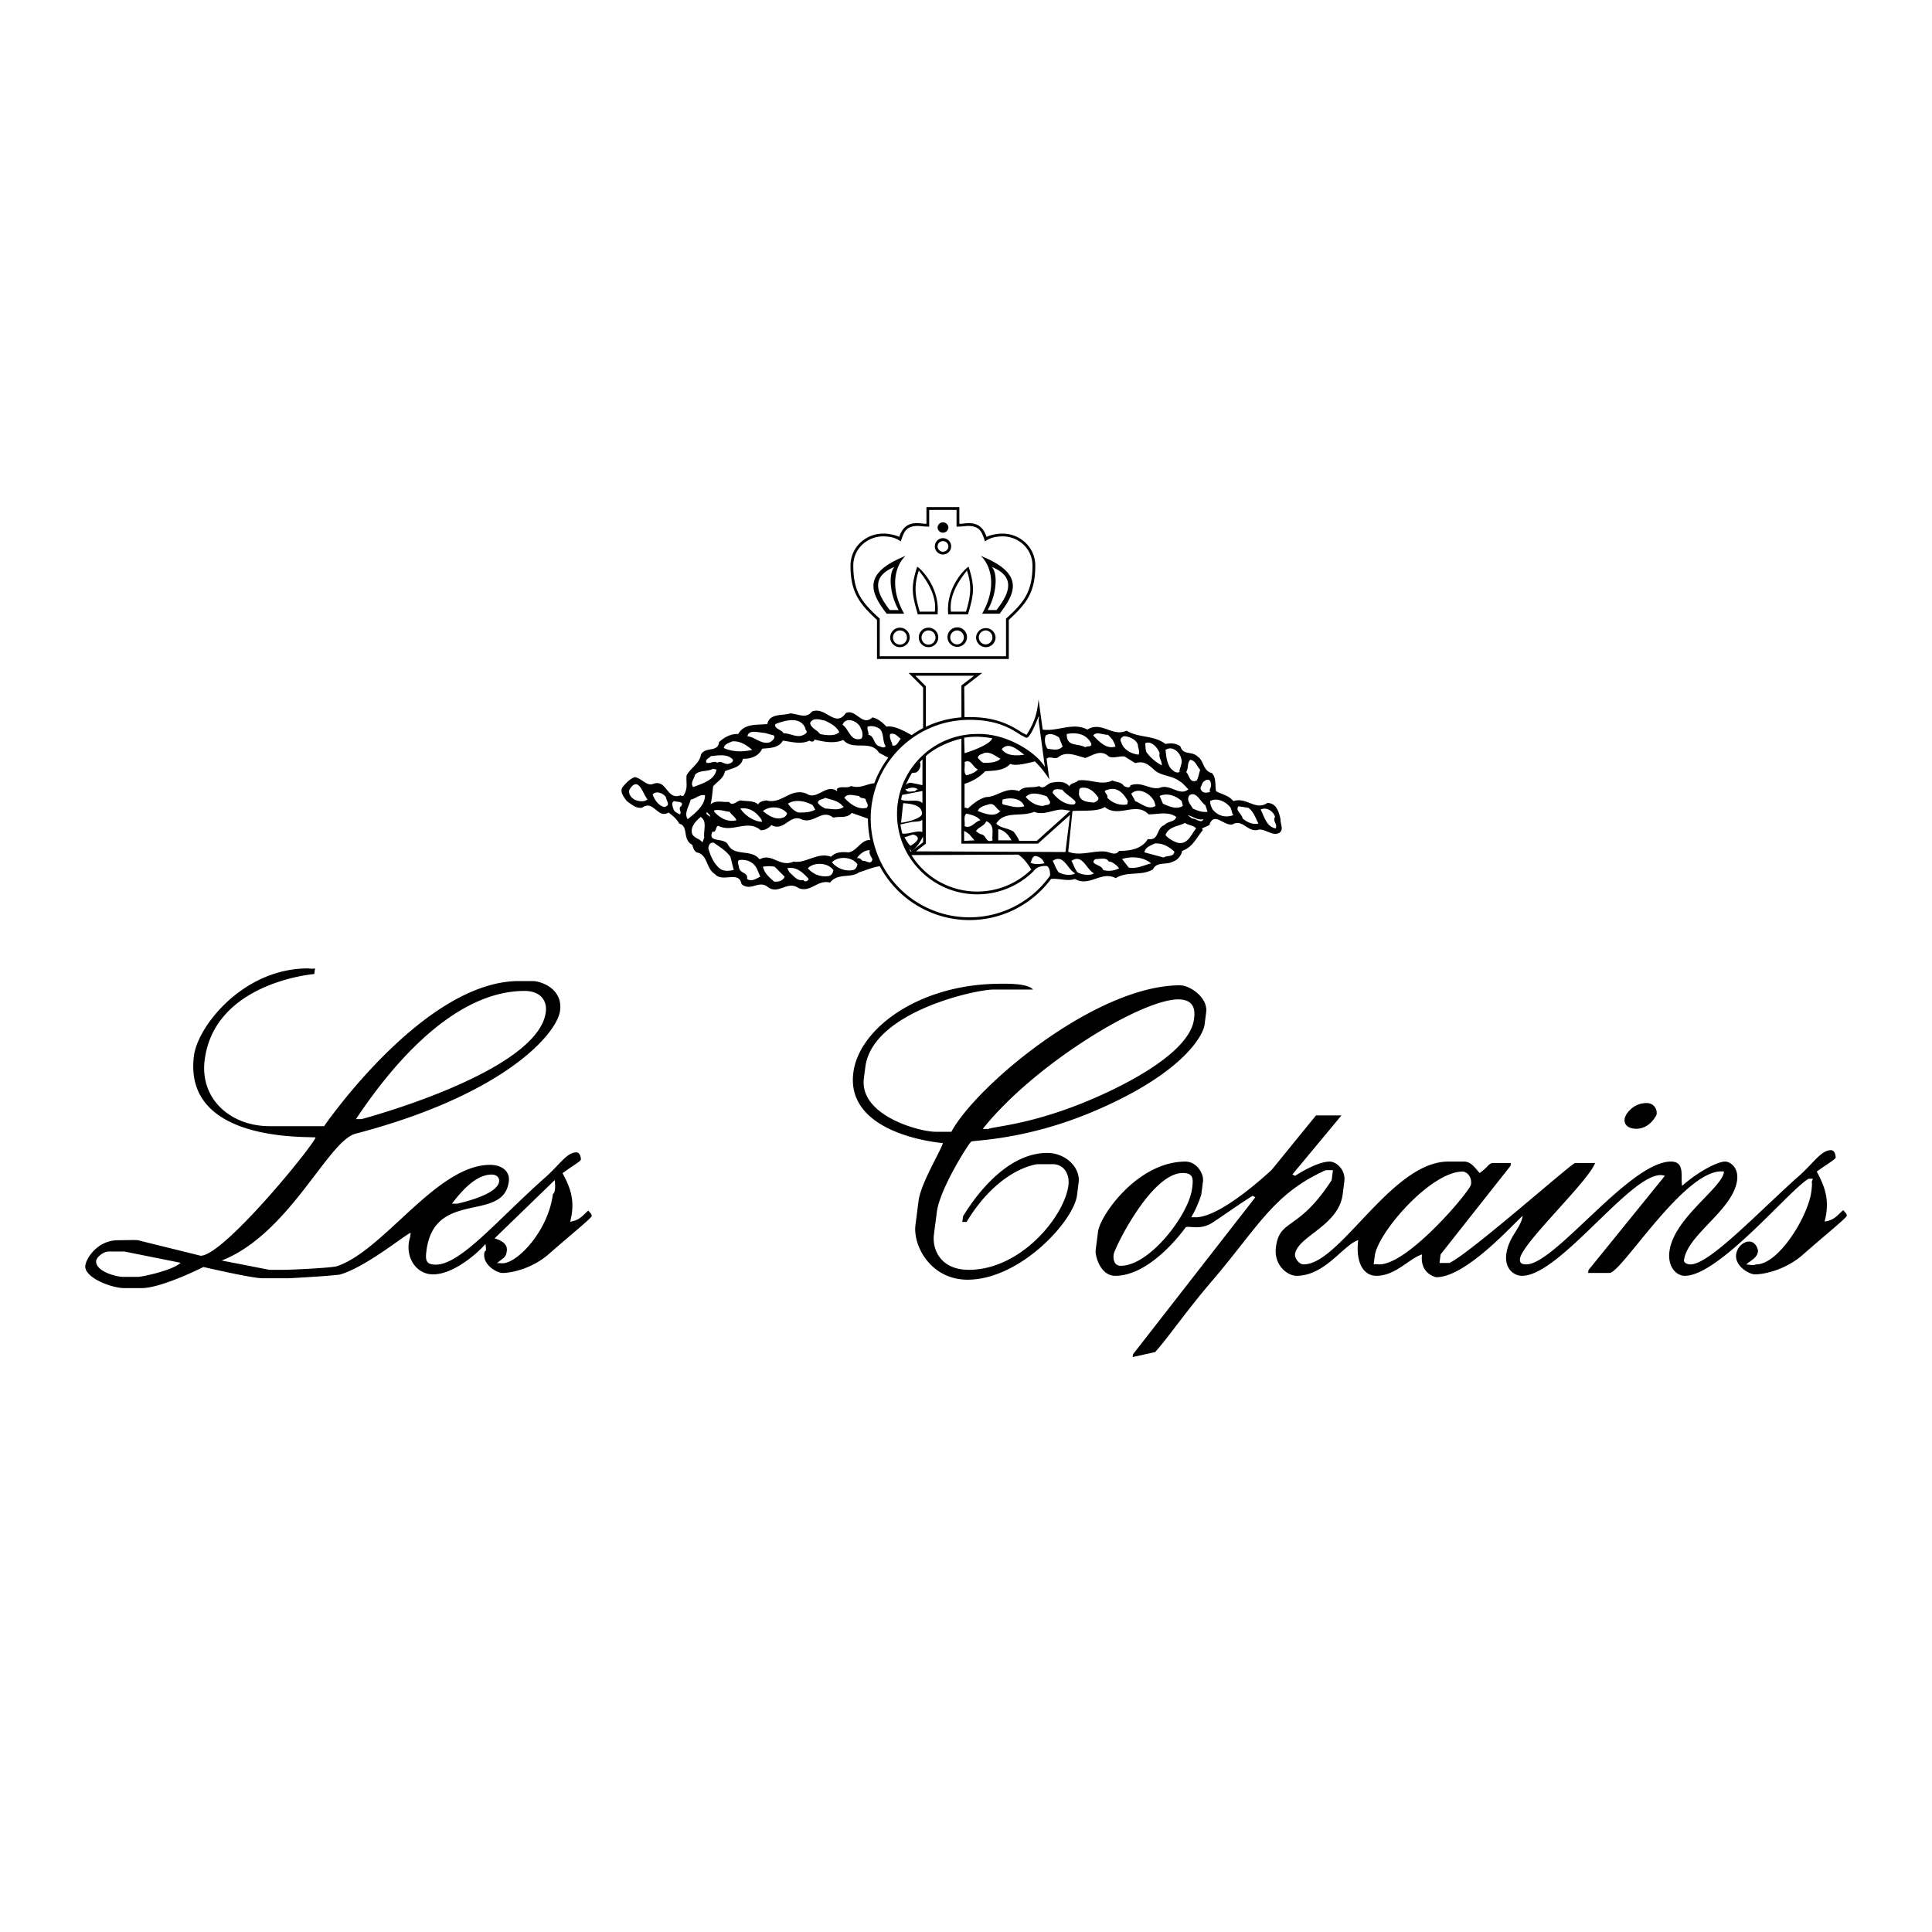 <svg xmlns="http://www.w3.org/2000/svg" width="2500" height="2500" viewBox="0 0 192.756 192.756"><g fill-rule="evenodd" clip-rule="evenodd"><path fill="#fff" d="M0 0h192.756v192.756H0V0z"/><path d="M106.791 80.887l-3.35 3.006-1.758-.005c-.119-.332-.387-.689-.555-.908-.514-.367-1.287-.331-1.73-.808.811-1.326 2.502-.626 3.789-1.178.922.404 1.951-.258 2.834-.221l.77.114zm2.1-6.661c0 .367-.443.146-.59.331-.846-.442-1.875 0-1.875-1.326.957-.183 1.986-.036 2.465.995zm-3.239-.662l.369.919c-.479.478-1.031.257-1.51.22a1.534 1.534 0 0 1-.184-1.324c.48-.294.886-.074 1.325.185zm-3.459 1.733c-.775.11-1.768.147-2.246-.552.699-.81 1.619.109 2.246.552zm-2.388.401c-.258.331-1.031.44-1.654.403-.26-.036-.406-.331-.59-.477.037-.369.441-.369.662-.516.662-.11 1.14.369 1.582.59zm-2.244 1.067c-.258.293-.698.477-1.14.588-.331-.257-.111-.883-.184-1.324.661-.331.808.514 1.324.736zm11.919 2.684c.291.257-.039.516-.332.625-.662-.073-1.398-.073-1.51-.883.074-.184-.072-.552.258-.588.7-.11 1.252.367 1.584.846zm-3.496-.662c.184.257.625.588.92.81.072.11.662.405.258.662-.885.074-1.619-.515-2.133-1.141 0-.515.623-.368.955-.331zm-1.213 1.214c0 .404-.443.257-.662.404-.773 0-1.289-.369-1.768-.883.479-.588 1.436-.294 2.098-.074l.332.553zm-2.576.441c-.734.221-1.436-.037-2.135-.184-.107-.11-.035-.294-.035-.479.774-.257 1.875-.145 2.17.663zm-2.39.478c-.59.662-1.545.257-2.244 0 .111-.404.662-.55 1.066-.662.625-.221.771.515 1.178.662zm-1.987.919c-.553.111-.92.883-1.582.59.073-.405-.147-.993.184-1.252.515.112 1.068.259 1.398.662zm1.213 2.002c-.697.294-.588-.441-1.066-.588-.221-.037-.404-.184-.588-.332.256-.441.773-.441 1.029-.993.92.404.514 1.287.625 1.913zm10.117 3.296c-.441.258-1.178.148-1.654-.109-.295-.405-.371-.736-.59-1.141 1.104-.736 1.436.809 2.244 1.25zm-1.877 0c-.441.258-1.176.148-1.654-.109-.295-.405-.367-.736-.59-1.141 1.104-.736 1.436.809 2.244 1.25zm-3.064-1.004c-.367.073-1.066.147-1.396-.074.146-.219.146-.588.479-.662.439.074.733.294.917.736zm-6.975-2.292c-.417-.417-.417-.625-1.042-.938v.991l1.042-.053zm2.364 0v-1.112c.625.07 1.111.695 1.322 1.112h-1.322zm11.392-10.057c.111.221.256.442.295.7-.885.293-1.619-.479-2.209-1.104.295-.441.992-.037 1.471-.074l.443.478zm2.537.514c0 .332.221.663.074.994-.736-.074-1.547-.516-1.73-1.251-.219-.257.076-.588.332-.588.442.037 1.141.295 1.324.845zm2.172.848c-.111.479.219.698.219 1.214a4.4 4.4 0 0 1-1.543-1.325c-.111-.367-.074-.515-.111-.882.588-.296 1.248.44 1.435.993zm2.133.478c.221.514-.186 1.029-.146 1.397-.369.184-.701-.185-.922-.405-.367-.588-.402-1.14-.479-1.802.699-.442 1.401.22 1.547.81zm1.912 1.176c-.109.368-.184.736-.332 1.067-.734.295-.697-.441-1.064-.846.256-.368.072-.883.402-1.214.555.074.662.662.994.993zm1.069 1.398c.107.331-.223.552-.076.81-.219.073-.623.147-.809-.074-.184-.184-.184-.368-.037-.588.076-.479.884-.884.922-.148zm-8.28 1.729l-.072.331c-.809.147-1.508-.184-1.986-.662.148-.405-.662-.662.072-.81.994-.33 1.619.479 1.986 1.141zm2.649.074l.111.404c-.697.441-1.396-.221-2.023-.478l-.404-.736c.7-.698 1.948-.036 2.316.81zm5.076.331l.223.662c-.479.073-1.031-.11-1.471-.331-.223-.405-.699-.846-.332-1.324.699-.442 1.101.698 1.58.993zm-2.354-.405l.111.478c-.625.405-1.398.037-1.986-.221l-.33-.772c.735-.331 1.617-.037 2.205.515zm4.819.589c.186.221.148.589.332.81-.699.257-1.473.147-2.059-.552-.148-.257-.26-.515-.26-.846.662-.406 1.584.073 1.987.588zm1.802.073c.553.331.809 1.178 1.031 1.583-.625.11-1.141-.147-1.582-.516-.037-.441-.773-.81-.402-1.214l.953.147zm2.688.919c-.26.442.256.664.072 1.141-.918-.146-1.141-1.177-1.508-1.876.551-.294 1.287.147 1.436.735zm-7.139.221c-.219.479-.734-.073-1.141-.073l-.439-.331c.516.111.994.552 1.58.404zm-.734.92c-.479.552-.809 1.657-1.838 1.435-.443-.147-.92-.404-1.217-.773.332-.881 1.289-.846 1.951-1.212.33.256.809.219 1.104.55zm-2.17 2.319c-.074.588-.736.331-1.068.588l-1.912-.515c.039-.516.625-.663.992-.883.81-.074 1.472.331 1.988.81zm-2.318 1.177c-.662.146-1.473.588-2.244.404l-.66-.846c.956-.295 2.132-.221 2.904.442zm-4.229-.185c.291-.037.77.331 1.029.663-.443.257-1.029.331-1.584.183-.146-.588-1.471-.552-.77-1.103.368.036 1.102-.221 1.325.257zm-6.205-10.251c.295-.332.797.098 1.164-.16.809-.662 1.803-.147 2.721.074.773-.295 1.547-.884 2.32-.147.439.221 1.102-.074 1.58 0l1.066.662c.846-.257 1.289.147 1.768.552.697.772 1.838.625 2.648 1.25.291.147.586.515.881.81-.881.736-1.803-.588-2.867-.147-.994.221-1.73-.662-2.906-.257-.076.367-.479.147-.662.074-.223-.405-.738-.369-1.141-.552-1.178.552-2.209-.184-3.422 0-.26.295-.734.221-.883.588-.406-.552-1.178-.479-1.766-.367-.441.074-.773.736-1.252.331-.625.257-1.508-.074-1.986.515-1.324-.479-2.205.588-3.309.588-.699.184-1.289.662-1.804 1.141-.111-.037-.22-.11-.331-.074v-2.391a4.711 4.711 0 0 0 2.059-1.25c.92-.073 1.842-.038 2.504-.736.488.233 1.557-.022 2.459-.25.508.523.992 1.078 1.436 1.812l-.277-2.066zM107 80.921c.705-.088 2.523.1 3.215-.406 1.398 1.141 3.127-.588 4.379.735.955 0 1.949-.331 2.758.257-.111.516-.846.405-1.178.81-.846.295-.477 1.583-1.656 1.398-.623 1.03-1.838 1.178-2.867 1.178-.367.515-.846.147-1.324.074-1.141-.147-2.572.488-3.748.01l.421-4.056zm-36.661-1.582c0 1.031-.957 1.766-1.73 2.391-.403-.625.187-1.36.295-1.95.554-.11.884-.551 1.435-.441zm12.801 7.467c0 .258-.184.515-.403.589a2.232 2.232 0 0 1-2.134-.772c.587-.626 1.986-.589 2.537.183zm3.683-2.996a10.085 10.085 0 0 1-.228-2.136l-1.616-.569c-.515.588-1.177.293-1.839.477-1.141-.919-1.875.626-3.126.185-1.213-.625-1.766 1.25-3.054.551-.256.295-.623.516-1.065.516-1.324-1.141-2.796.293-4.231-.442-.331.073-.111.662-.589.588-.515 1.178 1.215.516 1.583 1.326.626 1.176 2.317.367 3.126 1.434 1.215-.698 2.022.846 3.385.221 1.25.22 2.39-.992 3.752-.478.367-.441 1.029-.514 1.655-.441.845-.001 1.326-1.305 2.247-1.232zm1.798-8.217l-.918-.485c-.845-1.36-2.612-.146-3.569-1.287-.882.405-1.986.184-2.868-.038-.075.294-.331.221-.517.111-.807.403-1.802.11-2.648 0-.403.808-1.58.735-2.059.808-.331.736-1.141 1.03-1.914.995-.22.919-1.104.919-1.802 1.25-.111.698-.773 1.029-1.177 1.508-.075.625-.111 1.214-.258 1.803.514-.479 1.215-.184 1.841-.257.331.479.771-.074 1.137-.147.59.111 1.363 0 1.767.405.184-.331.515-.331.81-.405 1.583.442 2.392-1.324 4.047-.662.993.699 1.986-1.067 3.015-.257 0-.074.036-.147-.036-.184.331-.405 1.029-.038 1.436-.331.918.293 1.51-.203 2.319-.277.343-.921.814-1.778 1.394-2.55zm15.408-2.802c1.471.221 3.021-.772 4.457 0 1.434-.884 2.502.773 3.898.109 1.361.773 2.65.405 3.898 1.326.59-.111.994-.074 1.473.22.295.957 1.104.442 1.73 1.031.662.44.514 1.434 1.432 1.655.443.479.295 1.214.406 1.803.588.331 1.252.405 1.729.993 1.326-.441 2.207.993 3.385.183.92 0 1.176.921 1.324 1.657-.037.441.33.919-.072 1.287-.627.442-1.4-.331-2.062-.293-1.104.405-1.619-1.104-2.648-.516-.844.221-1.873-1.36-2.316.074l-.736.331.073.183c-.662.771-.992 1.691-2.061 2.06-.037.367-.404.919-.918 1.066-.59.368-1.619-.037-1.986.772-1.141.7-2.576.147-3.717.883-1.436-.771-2.611.92-4.084.074-.674.29-1.783-.115-2.381.017-1.877 2.509-4.811 4.083-8.128 4.09a10.125 10.125 0 0 1-8.943-5.367c-.553.037-1.552.451-2.066.599-.846.625-2.134.036-2.907 1.029-1.251-.331-1.914 1.03-3.126.552-1.14-.81-2.022.736-3.126-.147-.884-.663-1.655.516-2.576-.257-.256-1.398-1.875-.11-2.648-.993-.92-.552-.698-1.986-1.839-2.17-.258-.185-.367-.479-.406-.735-1.066-.552-.331-1.876-1.324-2.134-.22-.442-.662-.81-1.065-1.104-1.104.662-1.472-1.324-2.648-.479-.626.074-1.032-.331-1.511-.662-.331-.441-.809-1.03-.331-1.508.331-.369.626-.7 1.104-.883.698.074 1.213.957 1.877.662 1.36-.479 1.324 1.692 2.721 1.141.036.11.147.036.259.073.514-.773.256-1.288.331-2.06.403-.736 1.288-1.178 1.433-2.06.442-.847 1.693-.185 1.802-1.251.553-.515 1.216-.846 1.914-.81.625-1.066 1.766-.882 2.907-.993.22-1.103 1.544-.81 2.281-1.066.771.038 1.581.59 2.17-.184 1.36-.552 2.317 1.692 3.385.147 1.029-.44 1.619 1.398 2.648.441.551.111 1.029.517 1.396.921.773-.147 1.857.479 2.519.847a9.41 9.41 0 0 1 1.143-.706v-4.051l-1.446-1.446h7.339L96.2 68.528l.026 3.027c.163-.008.329-.013.496-.013 2.108.002 3.663.459 5.325 1.601.094-.005.367.217.387.15.611-.989 1.023-1.813 1.184-3.517l.411 3.015zM71.221 84.084c.553.405 1.215.772 1.655 1.398l.331 1.324c-.476.074-.846.148-1.285-.073-.701-.515-1.032-1.324-1.252-2.096.036-.296.148-.626.551-.553zm4.306 2.612l.331.771c-.406.184-.885.552-1.324.221.108-.699-.665-.478-.81-1.14 0-.258-.222-.479 0-.736.771-.109 1.472.185 1.803.884zm2.757.772c-.145.405-.662.552-1.065.479-.442-.404-.921-.771-1.104-1.471a3.148 3.148 0 0 1 1.177 0l.992.992zm2.392.221c0 .147-.367.405-.515.11-.626.147-.993-.44-1.399-.771l-.219-.405c.92-.185 1.582.44 2.133 1.066zm-4.71-5.922l.075.22c-.846 0-1.803-.698-2.173-1.324.958-.147 1.659.442 2.098 1.104zm-2.501.072c-.92.221-1.655-.257-2.206-.845v-.148c.624-.11 1.066.111 1.544.148.112.257.59.514.662.845zm-2.647-.331c-.037-.183-.515-.22-.259-.514-.037.148.37.257.259.514zm-.554 2.061l-.184.478c-.331-.478-1.066-.405-1.066-1.141 0-.588.479-1.029.882-1.398.702.405.26 1.362.368 2.061zm25.657-11.998a10.002 10.002 0 0 0-3.546.939v-4.037l-1.055-1.057h5.866l-1.265.975v3.18zm8.847 15.781a9.837 9.837 0 0 1-8.047 4.169 9.853 9.853 0 0 1-4.459-18.638 9.704 9.704 0 0 1 3.737-1.037 8.79 8.79 0 0 1 .724-.027c2.11 0 3.608.464 5.17 1.55.219.017.479.417.725.128.633-.723 1.221-2.913 1.002-1.626l.629 4.655c-.887-1.511-3.896-3.39-6.752-3.297-4.422 0-8.001 3.584-8.001 7.993a8.002 8.002 0 0 0 7.994 8.006 7.97 7.97 0 0 0 5.594-2.277c.305-.401.66-.554 1.252-.556.367-.004.445.6.432.998v-.041zm-13.833-2.041a7.718 7.718 0 0 0 6.563 3.638c2.09 0 3.998-.838 5.391-2.197 0 0-.635-1.115-1.312-1.486l-10.642.045zm4.986-11.619v10.476h7.638l3.197-2.864-.457 3.702-14.912-.069.988-.769v-8.737c.931-.834 2.305-1.446 3.546-1.739zm-9.543 6.051c-.036.258.367.479.108.846-.807.222-1.616-.293-2.242-.993.295-.479.918-.221 1.472-.184.109.294.478.148.662.331zm.663 5.996c-.148.626-.626.074-.993.147-.147-.147-.295-.331-.554-.258.259-.404.737-.809 1.288-.809-.109.406.147.625.259.92zm-1.503.476c0 .258-.184.515-.403.589a2.23 2.23 0 0 1-2.134-.772c.587-.627 1.986-.589 2.537.183zm10.698-11.069l-.044-1.539a8.121 8.121 0 0 1 1.298-.104c.518.016 1.02.065 1.508.151-.172.592-2.033 1.283-2.762 1.492zM83.73 73.048c-.442.442-1.399.295-1.914.184-.331-.44-.882-.551-.993-1.103.294-.588.993-.332 1.507-.222.515.258 1.141.553 1.4 1.141zm2.17-.331c.184.257.22.884 0 .994-1.068.294-1.177-.956-1.839-1.398.331-.884 1.619-.368 1.839.404zm2.464 1.729c-.184.257-.479.038-.662 0-.589-.22-.442-1.029-1.068-1.141.075-.22-.147-.477-.073-.808.404-.111.81-.037 1.213.22.443.442.259 1.288.59 1.729zm1.508-.736c-.22.185-.367.809-.845.662 0-.331-.331-.662-.22-1.141.514-.146.734.259 1.065.479zm-5.703 6.806c-.514.368-1.176.185-1.839.147-.256-.147-.589-.293-.734-.589.072-.368.515-.295.734-.478.774.258 1.289.258 1.839.92zm-3.09-.184l.259.441c-.479.294-1.141.294-1.655.294-.442-.11-.846-.552-1.068-.883.7-.478 1.802-.257 2.464.148zm-2.573.773c.037.184-.111.293-.222.403-.81.405-1.58-.11-2.17-.588.626-.515 1.766-.515 2.392.185zm1.839-8.462c0 .257.258.295.073.516-.771.625-1.433 0-2.243 0-.222-.405-.993-.442-.809-.921.956-.366 2.464-.809 2.979.405zm-3.127.736c.147.331-.184.516-.367.662-.885.295-1.511-.515-2.281-.588.147-.736 1.213-.331 1.728-.331l.92.257zm-2.17 1.435c-.921.22-1.95.22-2.834-.184.075-.404.518-.516.848-.663.807-.072 1.508.442 1.986.847zm-1.914.994c0 .257-.294.367-.478.404-.403.074-.699-.368-1.104-.111-.293-.257-.662.111-1.065 0-.184-.331.294-.477.442-.662.734-.072 1.691-.257 2.205.369zm-1.655.957c-.147 1.066-1.399 1.397-2.317 1.765-.331-.405.109-.846.184-1.25.479-.479 1.251-.257 1.802-.588.111.035.184.073.331.073zm-6.878 2.978c-.259.293-.921.221-1.288.036-.332-.183-.662-.588-.515-.993.92-1.471 1.324.443 1.803.957zm1.838-.221c.036.405.515.81-.147.993-.587-.11-.994-.736-1.177-1.25.331-.405 1.029-.147 1.324.257zm1.508.92c-.331.221.111.552-.108.809-.259-.109-.626-.293-.662-.588-.075-.221-.223-.662.108-.736.258.11 1.032 0 .662.515zm22.991 4.493l1.161-.902-.005-.564c-.367.625-.566 1.057-1.228 1.499-.332-.552.072-.033.072-.033zm-.691-1.396l.835-.278c.276.068.486.173.486.416 0 .278-.696.696-.696.696-.172 0-.592-.765-.625-.834zm-.409-1.283c.044.307.104.607.184.909.642.09 1.533-.362 1.997-.147l.002-1.251c-.121.204-.564.204-1.009.232l-1.179.259.005-.002zm.062-.177l.208-1.946c.975.068 1.877.243 1.877 1.042 0 .521-1.772.904-2.085.904zm2.015-3.139l-1.906.367a6.888 6.888 0 0 0-.106.478c.686.28 1.71-.132 2.124.348l.002-1.217-.114.024zm.116-.615l.005-2.565c-.088.088-.176.18-.258.274.147.367-.037.848-.368 1.032l-.429.061a9.317 9.317 0 0 0-.608 1.205.69.69 0 0 1 .43-.243s1.109.199 1.148.236l-.375-.053.455.053zm-1.714.348c.173.451.453.278.973.278a.59.59 0 0 1 .279-.21c-.313-.208-.696-.208-1.112 0l-.14-.068zM96.458 56.884c.557 1.629.357 2.686-.08 4.14h-1.502c-.294-2.239 1.838-4.238 1.582-4.14zm.179-.342c.693 2.125.474 2.875-.06 4.757h-1.973c-.261-2.767 1.777-4.66 2.033-4.757zm1.211-1.08c.973.876 1.686 3.05.139 5.767h1.75c1.556-2.042 2.546-4-1.889-5.767zm-4.306-.962a.54.54 0 0 1 1.079.012.541.541 0 0 1-.546.534.542.542 0 0 1-.533-.546zm-.274.012a.815.815 0 1 1 .819.81.814.814 0 0 1-.819-.81zm.274-1.888a.54.54 0 0 1 1.079.011.54.54 0 0 1-1.079-.011zm-.274.012a.814.814 0 1 1 0 0zm1.541 10.954c0-.378.311-.693.701-.693a.698.698 0 0 1-.011 1.394.693.693 0 0 1-.69-.701zm-.277.008a.973.973 0 1 1 1.945-.005.973.973 0 0 1-1.945.005zm3.126-.008c0-.378.311-.693.701-.693a.698.698 0 0 1-.01 1.394.695.695 0 0 1-.691-.701zm-.275.008a.973.973 0 0 1 1.944-.008.971.971 0 1 1-1.944.008zm-5.874-7.056c-.698 2.125-.476 2.875.06 4.757h1.973c.258-2.767-1.78-4.66-2.033-4.757zm.176.342c-.554 1.629-.357 2.686.08 4.14h1.505c.295-2.239-1.839-4.238-1.585-4.14zm.258 6.706a.695.695 0 1 1 1.391.008.696.696 0 1 1-1.391-.008zm-.276.008a.972.972 0 1 1 1.944-.006.972.972 0 0 1-1.944.006zm-2.573-.008a.694.694 0 1 1 1.391.008.696.696 0 1 1-1.391-.008zm-.278.008a.972.972 0 1 1 1.944-.006.972.972 0 0 1-1.944.006zm6.619-12.725v1.671c.626-.003.905-.072 1.184-.072 1.069.036 1.315.467 1.653 1.545.59-.423 1.18-.492 1.752-.503 1.594 0 2.988 1.226 2.988 2.924-.006 2.62-.873 3.682-2.641 5.284v3.751H87.772v-3.749c-1.818-1.668-2.625-2.649-2.64-5.291.002-1.69 1.391-2.919 2.995-2.919.615.016 1.148.08 1.746.503.341-1.079.584-1.509 1.66-1.545.295 0 .528.066 1.174.072v-1.671h2.728zm.279-.276v1.666c.207.003.625-.066.899-.066 1.226-.036 1.607.783 1.824 1.373.176-.136.977-.341 1.586-.331 1.74 0 3.266 1.346 3.266 3.192.008 2.734-.934 3.826-2.641 5.419v3.897h-13.15V61.85c-1.657-1.53-2.658-2.703-2.643-5.414 0-1.854 1.528-3.198 3.261-3.198.566-.017 1.425.198 1.591.331.215-.59.603-1.409 1.818-1.373.258 0 .721.072.907.066v-1.666h3.282v.001zm3.224 5.961c.6.542.561 2.621-.396 4.304h.881c.964-1.267 2.257-3.212-.485-4.304zm-8.59-1.096c-.97.876-1.686 3.05-.14 5.767H88.46c-1.557-2.042-2.547-4 1.888-5.767zm-1.089 1.096c-.601.542-.559 2.621.398 4.304h-.884c-.965-1.267-2.258-3.212.486-4.304zM52.337 98.866c1.503 0 2.273.886 2.118 2.107-.773 6.016-18.377 10.68-18.377 10.68h-.561c2.596-3.906 9.118-12.787 16.82-12.787zm-41.486 25.997h1.546l5.62 1.124c-.757.759-3.864 1.405-4.215 1.405h-1.546c-.562 0-2.669-.492-2.669-1.546-.001-.365.687-.983 1.264-.983zm88.21-26.699c1.412-.042 3.453-.07 4.004.562h-3.934c-1.801 0-12.093 2.235-12.796 7.729l-.145 1.125c-.476 3.707 5.511 5.339 7.182 5.339h1.546c2.461-4.571 14.397-14.614 22.815-14.614.982 0 2.793 1.224 2.607 2.67l-.16 1.266c-.139 1.053-2.162 4.904-11.238 8.713-6.713 2.81-11.74 2.78-12.043 2.949-.228.128-3.129 4.68-3.431 7.026l-.29 2.248c-.183 1.433.618 3.514 3.484 3.514 5.185 0 9.537-5.326 9.935-8.431.141-1.083-.432-2.108-1.553-2.108h-1.547s-3.783.351-7.063 5.761h-.422l.07-.562c1.624-2.669 4.679-6.322 8.401-6.322 1.84 0 3.324 1.462 3.133 2.95l-.16 1.265c-.334 2.6-5.691 8.432-10.921 8.432-3.651 0-5.472-3.345-5.198-5.48l.307-2.389c.226-1.756 2.232-5.003 2.426-5.762 0 0-9.739-.743-8.932-7.025.552-4.303 6.244-8.589 13.923-8.856zm18.49 1.546c1.842 0 1.643 1.432 1.576 1.967-.35 2.713-4.631 5.409-8.67 7.307-6.832 3.204-11.252 3.372-11.85 3.654h-.562c5.094-6.409 15.799-12.928 19.506-12.928zm46.736 10.342c.654 0 1.07.526.994 1.139-.006.029-.627 1.426-2.035 1.426-.5 0-1.258-.201-1.154-.999.053-.398.771-1.566 2.195-1.566zm-115.232 7.135c.497 0 .789.304.74.691-.176 1.383-4.055 2.171-4.156 2.213h-.554c.66-.83 2.199-2.904 3.97-2.904zm6.29.552c.155 1.273-.179 1.385-.179 1.385-.473 3.691-3.542 6.914-5.035 6.914-.209 0-.341-.042-.553 0 .623-.554.897-.525.988-1.244.104-.789-.757-1.094-1.22-1.245l5.999-5.81zm71.522-1.011l4.43-5.442h2.539l-4.893 5.889.266.142c1.074-.698 2.52-1.425 3.461-1.425.625 0 1.609.784 1.453 1.994l-.166 1.282c-.406 3.158-4.525 4.175-4.756 5.983-.041.313.355.997.869.997 3.631 0 8.768-10.257 14.42-10.257h1.568c.67 0 1.029.528 1.564 1.141.939-.655.869-.998 1.408-.998h1.711l-.037.285-6.975 8.832-.111.854h.998c2.127-1.026 12.207-9.972 12.535-9.972h1.994c-.713 1.896-7.295 7.991-7.494 9.544-.057.442.184.57.639.57 2.85 0 10.305-10.257 14.422-10.257 1.467 0 .924 1.581 1.115 2.422 1.639-1.453 3.543-2.422 4.297-2.422.484 0 1.352.585 1.188 1.852-.385 2.992-4.969 5.427-5.299 7.978-.031.243.275.428.658.428 1.895 0 6.865-5.327 10.822-8.832 1.461-1.297 2.209-2.563 3.178-2.563.455 0 .477.712.477.712-.025.214-.605.498-1.891 1.424.873 1.609 1.316 2.949.783 4.986.971-.129 1.309-.655 1.854-1.14.188.214.381.37.355.569-.025.215-2.297 2.038-4.34 3.847-1.768 1.565-3.932 1.994-4.812 1.994-.584 0-2.033-.826-1.883-1.994.082-.642.648-1.282 1.307-1.282.611 0 .902.727.869.996-.084.642-.711.884-1.164 1.283 1.078.156.742 0 .998 0 2.25 0 5.178-4.815 5.492-7.265.174-1.354-.09-.642.164-1.283h-.428c-1.854 1.026-8.922 9.688-12.355 9.688-.898 0-1.729-.955-1.539-2.423.432-3.375 5.332-6.367 5.441-7.977-3.781-.512-10.203 10.114-11.416 10.114h-2.135l.035-.286 7.619-9.4c-2.838-1.096-10.34 9.972-14.244 9.972-.869 0-1.752-.77-1.578-2.137.23-1.78 1.477-2.621 1.635-3.847-1.094.969-5.672 6.125-8.623 6.125 0 0-1.668-.312-1.414-2.278-1.293.412-2.641 2.137-4.549 2.137-1.467 0-2.072-1.61-1.82-3.562-1.473.471-3.309 3.562-6.156 3.562-.896 0-2.285-1.054-2.055-2.849.371-2.906 2.219-1.525 5.561-6.696l.129-.997h-.715c-5.246 2.365-6.688 5.6-11.396 11.111-2.584 3.02-4.27 5.52-5.623 7.036l-2.244.5.037-.284 12.199-15.659-.268-.143c-.691.385-3.383 2.283-4.064 2.709-1.193.741-2.24.257-2.617.429 0 0-3.373 4.843-7.035 4.843-1.494 0-2.018-2.022-1.947-2.564l.238-1.852c.199-1.567 3.916-6.98 8.73-6.98 1.068 0 1.844 1.154 1.738 1.994l-.166 1.282c-.008.058-.391 1.268-1.006 2.279h.572c2.571-.158 7.091-4.405 7.446-4.719zm19.065.16c.328 0 .941.428.832 1.283-.082.642-6.24 7.977-9.145 7.977-.215 0-.352-.043-.568 0 .021-.171.055-.442.109-.854.293-2.295 5.567-8.406 8.772-8.406zm-27.938.143c1.125 0 1.061.626.938 1.566-.332 2.592-4.223 7.691-7.113 7.691-.541 0-.797-.456-.709-1.139.074-.584 3.736-8.118 6.884-8.118zm-84.06 10.124c-.372.106-4.854.377-5.211.377h-2.529c-1.068 0-5.899-1.124-5.899-1.124s-4.161 2.108-6.17 2.108h-1.686c-1.378 0-4.078-1.083-3.929-2.249.093-.717 1.198-2.529 3.277-2.529.758 0 1.58-.041 1.968 0l6.264 1.547c2.304 0 11.254-11.003 11.469-11.805-.827-.112-13.251.52-12.137-8.149.377-2.951 4.914-8.712 11.376-8.712.155 0 .343.069.703 0l-.072.561c-.013 0-9.938.802-10.937 8.572-.504 3.921 2.62 6.605 6.458 6.605h5.457c.033-.043 9.946-14.474 19.424-14.474h1.404c.716 0 3.002.688 2.713 2.951-.294 2.289-5.537 8.385-20.412 12.278-2.751.721-6.597 10.01-13.347 12.651l4.745.925h1.546c.572 0 4.709-.183 5.248-.369 4.73-1.642 9.92-10.101 15.245-10.101 1.162 0 1.992.636 1.862 1.658-.535 4.163-7.422.72-8.219 6.916-.119.926-.054 1.382.928 1.382 2.488 0 6.147-4.466 10.939-8.713 1.42-1.258 2.144-2.489 3.085-2.489.442 0 .463.692.463.692-.026.207-.587.483-1.836 1.382.85 1.563 1.277 2.863.76 4.842.943-.126 1.272-.637 1.803-1.107.181.207.367.359.343.554-.026.207-2.231 1.978-4.215 3.733-1.714 1.521-3.814 1.937-4.673 1.937-.566 0-1.971-.803-1.826-1.937.07-.539.258.138.124-.968-.494.622-3.031 3.043-5.231 3.043-1.798 0-2.881-1.895-2.287-3.734l.055-.415c-.541.17-4.438 3.407-7.043 4.161z"/></g></svg>